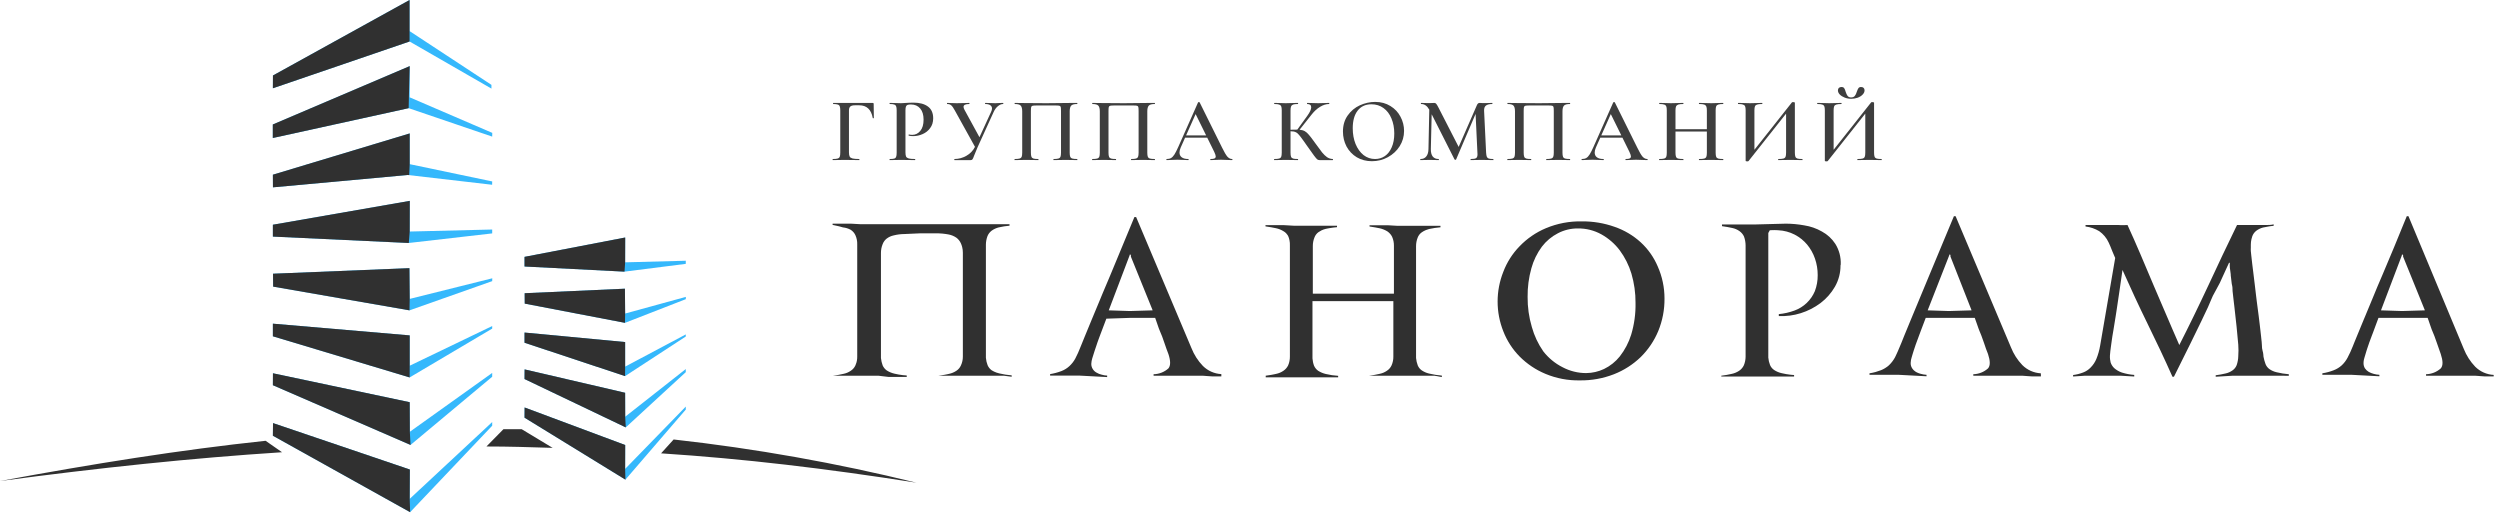 <svg width="284" height="59" viewBox="0 0 284 59" fill="none" xmlns="http://www.w3.org/2000/svg">
<path fill-rule="evenodd" clip-rule="evenodd" d="M30.172 50.073C20.477 51.106 10.688 52.666 0 54.645C11.247 53.147 21.777 52.036 32.04 51.374L30.172 50.073ZM59.264 48.757C58.042 48.757 58.404 48.757 57.191 48.757L55.26 50.72C57.837 50.72 60.178 50.798 62.779 50.877L59.264 48.757ZM104.111 54.834C95.033 52.598 85.817 50.958 76.525 49.924L75.098 51.5C84.58 52.123 93.66 53.195 104.111 54.834Z" fill="#303030"/>
<path fill-rule="evenodd" clip-rule="evenodd" d="M30.999 10.026L46.526 4.713L55.827 10.065V9.639L46.526 3.531V0L31.007 8.575L30.999 10.026Z" fill="#35B8FC"/>
<path fill-rule="evenodd" clip-rule="evenodd" d="M30.991 15.677L46.424 12.288L55.914 15.519L55.922 15.094L46.542 11.058V7.511L30.991 14.14V15.677Z" fill="#35B8FC"/>
<path fill-rule="evenodd" clip-rule="evenodd" d="M31.007 21.281L46.314 19.878L55.906 20.989L55.914 20.611L46.542 18.648V15.157L30.999 19.846L31.007 21.281Z" fill="#35B8FC"/>
<path fill-rule="evenodd" clip-rule="evenodd" d="M30.999 26.877L46.44 27.602L55.914 26.515V26.073L46.542 26.302L46.55 22.818L30.999 25.529V26.877Z" fill="#35B8FC"/>
<path fill-rule="evenodd" clip-rule="evenodd" d="M31.031 32.56L46.519 35.255L55.914 31.937L55.922 31.614L46.542 33.955L46.511 30.463L31.015 31.094L31.031 32.56Z" fill="#35B8FC"/>
<path fill-rule="evenodd" clip-rule="evenodd" d="M30.999 38.203L46.534 42.877L55.914 37.328V37.037L46.542 41.545V38.101L30.999 36.769V38.203Z" fill="#35B8FC"/>
<path fill-rule="evenodd" clip-rule="evenodd" d="M30.999 43.76L46.637 50.546L55.914 42.798V42.365L46.558 49.049L46.542 45.691L31.007 42.404L30.999 43.76Z" fill="#35B8FC"/>
<path fill-rule="evenodd" clip-rule="evenodd" d="M30.999 49.498L46.59 58.184L55.914 48.363V47.945L46.542 56.67L46.558 53.337L31.015 48.063L30.999 49.498Z" fill="#35B8FC"/>
<path fill-rule="evenodd" clip-rule="evenodd" d="M59.587 30.274L70.945 30.858L77.904 29.975V29.62L71.016 29.801L71.023 26.98L59.587 29.179V30.274Z" fill="#35B8FC"/>
<path fill-rule="evenodd" clip-rule="evenodd" d="M59.61 34.491L71 36.674L77.904 33.986L77.912 33.726L71.016 35.618L70.992 32.796L59.602 33.309L59.61 34.491Z" fill="#35B8FC"/>
<path fill-rule="evenodd" clip-rule="evenodd" d="M59.587 38.936L71.008 42.727L77.904 38.227V37.99L71.016 41.648V38.858L59.587 37.778V38.936Z" fill="#35B8FC"/>
<path fill-rule="evenodd" clip-rule="evenodd" d="M59.587 43.059L71.087 48.552L77.904 42.278V41.924L71.023 47.338L71.016 44.619L59.595 41.963L59.587 43.059Z" fill="#35B8FC"/>
<path fill-rule="evenodd" clip-rule="evenodd" d="M59.587 47.449L71.047 54.487L77.904 46.527V46.188L71.016 53.266L71.023 50.554L59.595 46.29L59.587 47.449Z" fill="#35B8FC"/>
<path fill-rule="evenodd" clip-rule="evenodd" d="M59.587 30.274L70.945 30.858L71.016 29.801L71.023 26.98L59.587 29.179V30.274Z" fill="#303030"/>
<path fill-rule="evenodd" clip-rule="evenodd" d="M59.61 34.491L71 36.674L71.016 35.618L70.992 32.796L59.602 33.309L59.61 34.491Z" fill="#303030"/>
<path fill-rule="evenodd" clip-rule="evenodd" d="M59.587 38.936L71.008 42.727L71.016 41.648V38.858L59.587 37.778V38.936Z" fill="#303030"/>
<path fill-rule="evenodd" clip-rule="evenodd" d="M59.587 43.059L71.087 48.552L71.023 47.338L71.016 44.619L59.595 41.963L59.587 43.059Z" fill="#303030"/>
<path fill-rule="evenodd" clip-rule="evenodd" d="M59.587 47.449L71.047 54.487L71.016 53.266L71.023 50.554L59.595 46.29L59.587 47.449Z" fill="#303030"/>
<path fill-rule="evenodd" clip-rule="evenodd" d="M30.999 10.026L46.526 4.713V0L31.007 8.575L30.999 10.026Z" fill="#303030"/>
<path fill-rule="evenodd" clip-rule="evenodd" d="M30.991 15.677L46.424 12.288L46.455 10.814L46.542 7.511L30.991 14.14V15.677Z" fill="#303030"/>
<path fill-rule="evenodd" clip-rule="evenodd" d="M31.007 21.281L46.314 19.878L46.487 19.894L46.542 18.648V15.157L30.999 19.846L31.007 21.281Z" fill="#303030"/>
<path fill-rule="evenodd" clip-rule="evenodd" d="M30.999 26.877L46.44 27.602L46.542 26.302L46.55 22.818L30.999 25.529V26.877Z" fill="#303030"/>
<path fill-rule="evenodd" clip-rule="evenodd" d="M31.031 32.56L46.519 35.255L46.542 33.955L46.511 30.463L31.015 31.094L31.031 32.56Z" fill="#303030"/>
<path fill-rule="evenodd" clip-rule="evenodd" d="M30.999 38.203L46.534 42.877L46.542 41.545V38.101L30.999 36.769V38.203Z" fill="#303030"/>
<path fill-rule="evenodd" clip-rule="evenodd" d="M30.999 43.76L46.637 50.546L46.558 49.049L46.542 45.691L31.007 42.404L30.999 43.76Z" fill="#303030"/>
<path fill-rule="evenodd" clip-rule="evenodd" d="M30.999 49.498L46.59 58.184L46.542 56.67L46.558 53.337L31.015 48.063L30.999 49.498Z" fill="#303030"/>
<path fill-rule="evenodd" clip-rule="evenodd" d="M231.85 42.758H230.814C230.49 42.758 230.127 42.693 229.712 42.68H224.166V42.512C224.784 42.498 225.377 42.264 225.838 41.851C226.11 41.54 226.097 40.996 225.838 40.218C225.682 39.855 225.54 39.428 225.371 38.922C225.279 38.645 225.187 38.39 225.096 38.157C225.047 38.033 225 37.914 224.953 37.801L224.879 37.627C224.796 37.434 224.703 37.16 224.604 36.871L224.595 36.846C224.511 36.598 224.423 36.34 224.334 36.11H218.763C218.577 36.578 218.414 37.016 218.263 37.425L218.115 37.821L217.635 39.117C217.531 39.41 217.461 39.628 217.416 39.769L217.376 39.894C217.352 39.968 217.296 40.15 217.242 40.333L217.184 40.531L217.155 40.633C217.128 40.715 217.105 40.8 217.089 40.885C217.067 40.998 217.054 41.113 217.052 41.229C217.044 41.444 217.103 41.657 217.221 41.838C217.279 41.929 217.35 42.011 217.429 42.084C217.492 42.143 217.562 42.195 217.635 42.24C217.67 42.259 217.705 42.278 217.74 42.296L217.811 42.33C217.86 42.353 217.911 42.374 217.961 42.393L218.042 42.422C218.1 42.441 218.159 42.458 218.218 42.473C218.425 42.532 218.638 42.566 218.853 42.577V42.745L215.665 42.577H212.374V42.408C212.606 42.372 212.835 42.323 213.061 42.261C213.267 42.204 213.47 42.136 213.67 42.058C213.834 41.994 213.991 41.916 214.14 41.824C214.22 41.776 214.298 41.723 214.374 41.667C214.406 41.642 214.438 41.617 214.47 41.592C214.506 41.562 214.542 41.532 214.577 41.501C214.845 41.248 215.072 40.955 215.251 40.633C215.29 40.556 215.33 40.475 215.371 40.391C215.517 40.087 215.672 39.736 215.834 39.337C215.885 39.222 215.949 39.07 216.026 38.878C216.106 38.681 216.201 38.441 216.313 38.158C216.534 37.601 216.793 36.978 217.104 36.24L219.177 31.251L221.963 24.564H222.158L228.443 39.454C228.739 40.205 229.179 40.892 229.738 41.475C230.299 42.034 231.047 42.366 231.838 42.408L231.85 42.758ZM221.575 29.152C221.563 29.105 221.563 29.056 221.575 29.009C221.575 29.009 221.575 28.998 221.572 28.984C221.57 28.976 221.567 28.967 221.562 28.958C221.552 28.938 221.532 28.918 221.497 28.918C221.461 28.918 221.445 28.918 221.437 28.927C221.428 28.937 221.432 28.959 221.432 29.009L218.983 35.255L221.38 35.333L223.972 35.255L221.575 29.152Z" fill="#303030"/>
<path fill-rule="evenodd" clip-rule="evenodd" d="M138.744 42.758H137.708C137.383 42.758 137.021 42.693 136.606 42.68H131.047V42.512C131.669 42.501 132.267 42.267 132.731 41.851C132.99 41.54 132.99 40.996 132.731 40.218C132.661 40.04 132.588 39.846 132.512 39.636C132.433 39.417 132.351 39.18 132.265 38.922C132.096 38.417 131.941 37.989 131.772 37.627C131.604 37.264 131.422 36.616 131.228 36.11H128.39L125.682 36.201C125.436 36.823 125.229 37.393 125.034 37.912C124.944 38.151 124.868 38.351 124.799 38.541L124.71 38.788L124.658 38.935L124.595 39.124L124.568 39.207C124.5 39.416 124.445 39.574 124.402 39.697C124.354 39.833 124.322 39.923 124.308 39.985C124.283 40.102 124.153 40.49 124.075 40.724C124.017 40.917 123.982 41.117 123.972 41.32C123.968 41.41 123.977 41.5 123.996 41.587C124.024 41.708 124.072 41.824 124.14 41.929C124.246 42.097 124.393 42.235 124.568 42.33C124.748 42.439 124.945 42.518 125.151 42.564C125.353 42.623 125.562 42.658 125.773 42.667V42.836L122.598 42.667H119.293V42.499C119.737 42.427 120.17 42.31 120.589 42.149C120.92 42.021 121.223 41.832 121.483 41.592C121.755 41.342 121.983 41.048 122.157 40.724C122.376 40.303 122.571 39.87 122.74 39.428C122.844 39.194 123 38.806 123.22 38.248C123.44 37.691 123.713 37.069 124.01 36.331C124.308 35.592 124.658 34.801 125.008 33.933C125.088 33.734 125.17 33.535 125.253 33.337C125.397 32.991 125.544 32.646 125.691 32.3C125.827 31.982 125.963 31.662 126.097 31.342C126.926 29.32 127.859 27.091 128.869 24.655H129.064L135.349 39.544C135.645 40.296 136.085 40.983 136.645 41.566C137.206 42.125 137.953 42.457 138.744 42.499V42.758ZM128.468 29.152V29.009C128.468 29.009 128.468 28.918 128.403 28.918C128.372 28.918 128.353 28.918 128.342 28.928C128.335 28.934 128.331 28.943 128.328 28.958C128.327 28.963 128.327 28.97 128.327 28.977L128.325 29.009L125.954 35.255L128.351 35.333L130.943 35.255L128.468 29.152Z" fill="#303030"/>
<path d="M114.019 42.68H106.62C106.846 42.653 107.07 42.619 107.293 42.578C107.395 42.56 107.495 42.54 107.596 42.518C107.664 42.504 107.732 42.489 107.799 42.473C108.1 42.411 108.386 42.292 108.642 42.123C108.869 41.974 109.049 41.763 109.16 41.514C109.308 41.198 109.383 40.852 109.381 40.503V28.698C109.381 28.481 109.354 28.266 109.301 28.057C109.266 27.918 109.218 27.781 109.16 27.648C109.101 27.515 109.025 27.39 108.933 27.277C108.882 27.215 108.827 27.157 108.767 27.103C108.727 27.067 108.685 27.033 108.642 27C108.38 26.821 108.085 26.698 107.773 26.638C107.667 26.617 107.559 26.599 107.452 26.583C107.172 26.541 106.891 26.517 106.607 26.508H104.495L102.759 26.586C102.343 26.588 101.93 26.64 101.528 26.741C101.23 26.802 100.951 26.931 100.711 27.117C100.623 27.189 100.543 27.272 100.474 27.362C100.381 27.483 100.308 27.619 100.257 27.765C100.137 28.07 100.076 28.396 100.076 28.724V40.672C100.106 40.959 100.171 41.242 100.271 41.514C100.372 41.742 100.533 41.939 100.737 42.084C101.004 42.252 101.298 42.375 101.605 42.447C101.918 42.522 102.234 42.578 102.552 42.615C102.703 42.632 102.853 42.645 103.005 42.654V42.823H100.97L99.765 42.68H94.634C95.026 42.633 95.415 42.563 95.8 42.473C96.102 42.416 96.389 42.297 96.642 42.123C96.874 41.975 97.058 41.764 97.173 41.514C97.221 41.408 97.261 41.299 97.292 41.188C97.31 41.124 97.326 41.059 97.338 40.994C97.369 40.833 97.384 40.669 97.381 40.503V27.765C97.393 27.404 97.322 27.045 97.173 26.715C97.058 26.466 96.874 26.255 96.642 26.106C96.37 25.958 96.07 25.865 95.761 25.834C95.656 25.803 95.55 25.773 95.444 25.744L95.276 25.701C95.046 25.643 94.815 25.593 94.582 25.549V25.407H96.642L97.77 25.471H114.681V25.64C114.266 25.674 113.854 25.739 113.449 25.834C113.16 25.907 112.887 26.034 112.646 26.21C112.439 26.368 112.277 26.578 112.179 26.819C112.064 27.126 112.002 27.45 111.998 27.778V40.646C112.022 40.934 112.087 41.218 112.192 41.488C112.289 41.715 112.446 41.912 112.646 42.058C112.822 42.169 113.009 42.259 113.205 42.328C113.31 42.365 113.418 42.397 113.527 42.421C113.987 42.53 114.455 42.603 114.926 42.641V42.797L114.019 42.68Z" fill="#303030"/>
<path d="M162.937 42.68L163.792 42.836V42.667C163.321 42.629 162.853 42.556 162.393 42.447C162.344 42.437 162.296 42.425 162.249 42.411C162.205 42.399 162.161 42.386 162.118 42.371C162.069 42.355 162.02 42.337 161.972 42.318C161.816 42.255 161.666 42.176 161.525 42.084C161.317 41.943 161.155 41.745 161.058 41.514C160.956 41.243 160.891 40.96 160.864 40.672V27.959C160.863 27.631 160.925 27.306 161.045 27C161.136 26.755 161.298 26.543 161.512 26.392C161.657 26.292 161.811 26.207 161.973 26.139C162.092 26.089 162.216 26.048 162.341 26.016C162.768 25.922 163.201 25.857 163.637 25.821V25.653H158.765L157.637 25.588H155.577V25.731C155.804 25.764 156.017 25.797 156.218 25.833C156.407 25.866 156.586 25.9 156.756 25.938C157.058 26.008 157.347 26.126 157.611 26.288C157.742 26.377 157.858 26.485 157.956 26.607C158.028 26.696 158.091 26.794 158.143 26.897C158.284 27.215 158.355 27.56 158.35 27.908V33.363H149.137V27.933C149.136 27.61 149.197 27.288 149.318 26.988C149.405 26.744 149.563 26.532 149.771 26.378C149.881 26.3 149.997 26.232 150.117 26.173C150.267 26.1 150.425 26.043 150.588 26.003L150.721 25.975L150.807 25.957C150.878 25.944 150.948 25.931 151.019 25.919C151.165 25.893 151.311 25.871 151.458 25.853C151.6 25.835 151.741 25.82 151.884 25.808V25.64H146.947L145.819 25.575H143.759V25.718C144.2 25.782 144.601 25.847 144.951 25.925C145.259 25.988 145.554 26.107 145.819 26.275C145.923 26.335 146.019 26.409 146.102 26.494C146.165 26.558 146.221 26.63 146.27 26.706L146.308 26.771L146.32 26.794C146.336 26.823 146.35 26.853 146.364 26.884L146.396 26.973L146.429 27.073C146.453 27.15 146.472 27.228 146.488 27.307C146.526 27.5 146.541 27.697 146.532 27.895V40.503C146.537 40.855 146.466 41.204 146.324 41.527C146.201 41.768 146.019 41.973 145.794 42.123C145.544 42.295 145.261 42.414 144.964 42.473L144.758 42.518C144.654 42.54 144.549 42.561 144.443 42.58C144.224 42.62 144.005 42.653 143.785 42.68V42.862H152.013V42.693C151.542 42.665 151.073 42.596 150.614 42.486C150.307 42.414 150.013 42.291 149.745 42.123C149.542 41.978 149.381 41.781 149.279 41.553L149.254 41.485L149.228 41.403C149.218 41.372 149.208 41.34 149.2 41.309L149.172 41.201L149.156 41.129C149.127 40.991 149.107 40.851 149.097 40.711C149.087 40.529 149.087 40.348 149.097 40.166V34.205H158.285V40.503C158.292 40.851 158.221 41.197 158.078 41.514C157.963 41.764 157.778 41.975 157.547 42.123C157.294 42.297 157.006 42.416 156.705 42.473C156.32 42.563 155.93 42.633 155.538 42.68H162.937Z" fill="#303030"/>
<path fill-rule="evenodd" clip-rule="evenodd" d="M189.087 33.907C189.101 35.178 188.858 36.438 188.375 37.614C187.914 38.722 187.235 39.727 186.379 40.568C185.506 41.409 184.476 42.069 183.347 42.512C182.109 42.994 180.789 43.232 179.459 43.212C178.126 43.237 176.803 42.985 175.572 42.473C174.471 42.016 173.472 41.347 172.631 40.503C171.825 39.684 171.194 38.71 170.777 37.639C169.913 35.468 169.913 33.047 170.777 30.875C171.185 29.796 171.812 28.812 172.617 27.985C173.464 27.101 174.482 26.399 175.611 25.925C176.903 25.384 178.293 25.12 179.692 25.148C180.963 25.135 182.227 25.345 183.424 25.77C184.518 26.147 185.523 26.742 186.379 27.519C187.217 28.289 187.88 29.23 188.323 30.279C188.828 31.422 189.088 32.658 189.087 33.907ZM180.185 42.382C180.889 42.376 181.584 42.217 182.219 41.916C182.914 41.58 183.525 41.093 184.008 40.49C184.586 39.75 185.025 38.912 185.303 38.015C185.654 36.847 185.82 35.632 185.796 34.413C185.804 33.286 185.647 32.164 185.329 31.082C185.04 30.127 184.589 29.228 183.995 28.426C183.435 27.689 182.73 27.076 181.922 26.625C181.105 26.172 180.185 25.94 179.252 25.951C178.463 25.944 177.684 26.13 176.984 26.495C176.269 26.862 175.644 27.385 175.157 28.024C174.613 28.761 174.208 29.591 173.965 30.473C173.668 31.532 173.524 32.627 173.537 33.726C173.526 34.884 173.688 36.037 174.017 37.147C174.291 38.133 174.729 39.066 175.313 39.907C175.903 40.668 176.656 41.288 177.516 41.721C178.338 42.155 179.255 42.382 180.185 42.382Z" fill="#303030"/>
<path d="M208.447 32.573C208.87 31.835 209.089 30.999 209.082 30.149L209.108 30.046C209.143 29.225 208.932 28.412 208.499 27.713C208.116 27.122 207.59 26.636 206.97 26.301C206.349 25.945 205.668 25.708 204.961 25.601C204.273 25.475 203.575 25.41 202.875 25.407L199.467 25.497H195.618V25.692C196.059 25.756 196.447 25.821 196.784 25.899C197.084 25.959 197.366 26.083 197.614 26.262C197.833 26.418 198.007 26.627 198.119 26.871C198.239 27.199 198.3 27.546 198.3 27.895V40.503C198.3 40.851 198.23 41.194 198.093 41.514C197.974 41.761 197.79 41.971 197.562 42.123C197.306 42.292 197.02 42.411 196.72 42.473C196.331 42.563 195.937 42.633 195.541 42.68V42.771H203.808V42.602C203.744 42.599 203.68 42.594 203.616 42.589C203.537 42.582 203.458 42.574 203.38 42.566C203.222 42.548 203.065 42.525 202.909 42.498C202.741 42.469 202.574 42.435 202.409 42.395C202.099 42.328 201.805 42.205 201.54 42.032C201.333 41.891 201.171 41.693 201.074 41.462C200.969 41.192 200.903 40.909 200.879 40.62V26.469L201.048 26.158C201.153 26.15 201.258 26.144 201.363 26.141C201.435 26.139 201.507 26.138 201.58 26.139L201.677 26.14L201.788 26.144C201.865 26.147 201.942 26.152 202.02 26.158C202.666 26.188 203.298 26.356 203.873 26.651C204.412 26.931 204.892 27.314 205.285 27.778C205.677 28.251 205.98 28.791 206.179 29.372C206.388 29.976 206.493 30.612 206.49 31.251C206.498 31.875 206.388 32.495 206.167 33.078C205.953 33.585 205.636 34.043 205.237 34.422C204.838 34.801 204.364 35.094 203.847 35.281C203.275 35.49 202.678 35.626 202.072 35.683V35.903C202.913 35.942 203.756 35.833 204.56 35.579C205.372 35.327 206.134 34.936 206.814 34.426C207.477 33.923 208.032 33.293 208.447 32.573Z" fill="#303030"/>
<path d="M258.946 42.68L260.009 42.693V42.512C259.546 42.475 259.087 42.401 258.635 42.291C258.338 42.226 258.056 42.102 257.806 41.929C257.608 41.784 257.455 41.586 257.365 41.358C257.264 41.085 257.186 40.803 257.132 40.516C257.106 40.387 257.132 40.166 257.028 39.842C256.966 39.646 256.96 39.464 256.954 39.262C256.95 39.13 256.945 38.99 256.925 38.832C256.911 38.724 256.898 38.605 256.886 38.482L256.863 38.255L256.86 38.225C256.835 37.97 256.811 37.72 256.782 37.536C256.73 37.199 256.691 36.603 256.588 35.903C256.506 35.35 256.432 34.749 256.353 34.106L256.348 34.058L256.29 33.584C256.248 33.247 256.209 32.907 256.169 32.563L256.164 32.513C256.106 32.012 256.046 31.504 255.979 30.992C255.934 30.652 255.893 30.319 255.855 29.996C255.814 29.65 255.777 29.314 255.742 28.991L255.694 28.53C255.689 28.462 255.686 28.394 255.687 28.326C255.687 28.26 255.689 28.194 255.694 28.128V27.791C255.694 27.582 255.718 27.375 255.764 27.172C255.79 27.057 255.822 26.944 255.862 26.832C255.95 26.593 256.103 26.382 256.303 26.223C256.534 26.047 256.799 25.919 257.08 25.847C257.321 25.791 257.565 25.746 257.81 25.71C257.889 25.698 257.967 25.688 258.046 25.678C258.126 25.669 258.206 25.66 258.285 25.653V25.485C258 25.562 257.689 25.562 257.352 25.562H254.126L252.493 28.957L250.86 32.443C250.316 33.596 249.772 34.75 249.215 35.89C248.657 37.03 248.113 38.132 247.569 39.194C247.315 38.616 247.057 38.022 246.795 37.415C246.576 36.907 246.355 36.39 246.13 35.864C245.932 35.4 245.732 34.936 245.531 34.471C245.233 33.781 244.935 33.088 244.64 32.391L243.163 28.905C242.671 27.748 242.178 26.633 241.685 25.562C241.527 25.573 241.369 25.578 241.21 25.579C241.106 25.579 241.001 25.577 240.897 25.574C240.823 25.571 240.748 25.567 240.675 25.562H236.917V25.731C237.467 25.795 237.997 25.976 238.472 26.262C238.94 26.59 239.311 27.038 239.547 27.558C239.599 27.648 239.651 27.791 239.742 27.998L239.975 28.581C240.066 28.815 240.169 29.061 240.286 29.307L238.576 39.259C238.489 39.779 238.345 40.287 238.148 40.775C237.997 41.138 237.777 41.468 237.5 41.747C237.259 42.002 236.962 42.197 236.632 42.318C236.269 42.458 235.89 42.554 235.504 42.602V42.771L236.878 42.68H240.856L242.45 42.771V42.59C241.97 42.555 241.496 42.464 241.038 42.318C240.724 42.21 240.434 42.042 240.183 41.825C239.993 41.647 239.85 41.424 239.768 41.177C239.737 41.054 239.715 40.93 239.701 40.805C239.686 40.662 239.682 40.518 239.69 40.374C239.703 40.102 239.755 39.7 239.832 39.143L239.891 38.723L239.942 38.363L239.967 38.196C240.001 37.979 240.04 37.742 240.092 37.458C240.175 37 240.248 36.526 240.323 36.033L240.379 35.672L240.454 35.19C240.584 34.387 240.688 33.661 240.779 33L241.115 30.668C242.022 32.702 242.956 34.724 243.941 36.732C244.925 38.741 245.884 40.749 246.791 42.797H246.959L248.89 38.909L250.083 36.46L250.821 34.905C250.933 34.628 251.048 34.365 251.163 34.105L251.19 34.041L251.204 34.008C251.263 33.876 251.322 33.743 251.379 33.609L252.169 32.145C252.358 31.72 252.595 31.205 252.88 30.586L253.219 29.851H253.309C253.297 30.037 253.297 30.223 253.309 30.409C253.319 30.51 253.336 30.613 253.353 30.719C253.375 30.852 253.398 30.991 253.408 31.137C253.411 31.187 253.413 31.238 253.413 31.29L253.53 32.262C253.552 32.345 253.569 32.423 253.582 32.497C253.593 32.56 253.6 32.619 253.606 32.676C253.62 32.824 253.62 32.952 253.62 33.065C253.641 33.339 253.677 33.624 253.719 33.947C253.754 34.221 253.792 34.522 253.827 34.866C253.905 35.618 253.983 36.357 254.074 37.095C254.152 37.847 254.216 38.534 254.268 39.156C254.3 39.587 254.3 40.02 254.268 40.451C254.261 40.8 254.2 41.145 254.087 41.475C253.994 41.716 253.832 41.923 253.62 42.071C253.387 42.239 253.122 42.358 252.843 42.421C252.467 42.513 252.086 42.582 251.703 42.629V42.797L253.672 42.68H258.946Z" fill="#303030"/>
<path fill-rule="evenodd" clip-rule="evenodd" d="M283.282 42.758H282.233C282.073 42.758 281.9 42.741 281.714 42.723L281.6 42.712C281.456 42.698 281.304 42.685 281.144 42.68H275.598V42.512C276.217 42.498 276.809 42.264 277.27 41.851C277.542 41.54 277.529 40.996 277.27 40.218L276.816 38.922L276.773 38.801C276.621 38.367 276.478 37.959 276.324 37.627C276.298 37.57 276.271 37.506 276.244 37.438C276.172 37.252 276.097 37.028 276.02 36.797C275.973 36.656 275.925 36.513 275.876 36.374C275.844 36.283 275.812 36.195 275.779 36.11H270.194L269.56 37.821L269.449 38.106C269.343 38.379 269.24 38.647 269.145 38.922L269.08 39.117C268.937 39.557 268.847 39.778 268.821 39.894C268.807 39.958 268.762 40.102 268.713 40.257C268.673 40.388 268.63 40.526 268.6 40.633C268.578 40.7 268.559 40.767 268.544 40.836C268.515 40.965 268.499 41.096 268.497 41.229C268.491 41.442 268.545 41.653 268.652 41.838C268.765 42.001 268.911 42.138 269.08 42.24C269.263 42.344 269.459 42.422 269.663 42.473C269.87 42.532 270.083 42.566 270.298 42.577V42.745L267.11 42.577H263.819V42.408C264.263 42.339 264.697 42.222 265.115 42.058C265.449 41.93 265.757 41.741 266.022 41.501C266.289 41.251 266.512 40.957 266.683 40.633C266.906 40.213 267.105 39.78 267.279 39.337C267.314 39.245 267.36 39.129 267.417 38.988C267.504 38.771 267.617 38.495 267.758 38.158C267.992 37.601 268.238 36.978 268.549 36.24L268.709 35.86C268.975 35.231 269.256 34.564 269.546 33.843C269.897 32.974 270.259 32.119 270.635 31.251C271.499 29.229 272.423 27.001 273.408 24.564H273.603L279.887 39.635C280.184 40.387 280.624 41.073 281.183 41.657C281.744 42.216 282.492 42.548 283.282 42.59V42.758ZM272.993 29.152C272.989 29.104 272.989 29.056 272.993 29.009C272.993 29.009 272.993 28.983 272.981 28.959C272.971 28.938 272.952 28.918 272.916 28.918C272.838 28.918 272.851 28.918 272.851 29.009L270.479 35.255L272.877 35.333L275.468 35.255L272.993 29.152Z" fill="#303030"/>
<path d="M94.613 18.188C94.592 18.188 94.582 18.167 94.582 18.125C94.582 18.084 94.592 18.063 94.613 18.063C94.862 18.063 95.042 18.046 95.153 18.011C95.271 17.977 95.351 17.911 95.392 17.814C95.434 17.71 95.455 17.554 95.455 17.346V12.533C95.455 12.325 95.434 12.173 95.392 12.076C95.358 11.979 95.285 11.913 95.174 11.878C95.063 11.837 94.893 11.816 94.665 11.816C94.644 11.816 94.633 11.795 94.633 11.754C94.633 11.712 94.644 11.691 94.665 11.691H99.145C99.214 11.691 99.249 11.723 99.249 11.785L99.269 13.396C99.269 13.417 99.249 13.431 99.207 13.438C99.172 13.438 99.152 13.427 99.145 13.406C98.972 12.443 98.459 11.961 97.606 11.961H97.128C96.879 11.961 96.702 12.007 96.598 12.097C96.494 12.187 96.442 12.336 96.442 12.544V17.304C96.442 17.526 96.47 17.689 96.525 17.793C96.581 17.89 96.688 17.959 96.847 18.001C97.014 18.042 97.267 18.063 97.606 18.063C97.62 18.063 97.627 18.084 97.627 18.125C97.627 18.167 97.62 18.188 97.606 18.188C97.322 18.188 97.1 18.184 96.941 18.177L95.922 18.167L95.164 18.177C95.032 18.184 94.848 18.188 94.613 18.188Z" fill="#3E3E3E"/>
<path d="M102.86 17.304C102.86 17.526 102.885 17.689 102.933 17.793C102.989 17.89 103.089 17.959 103.235 18.001C103.387 18.042 103.623 18.063 103.941 18.063C103.962 18.063 103.973 18.084 103.973 18.125C103.973 18.167 103.962 18.188 103.941 18.188C103.657 18.188 103.436 18.184 103.276 18.177L102.372 18.167L101.623 18.177C101.492 18.184 101.312 18.188 101.083 18.188C101.062 18.188 101.052 18.167 101.052 18.125C101.052 18.084 101.062 18.063 101.083 18.063C101.319 18.063 101.488 18.046 101.592 18.011C101.696 17.977 101.765 17.911 101.8 17.814C101.842 17.717 101.862 17.561 101.862 17.346V12.533C101.862 12.325 101.842 12.173 101.8 12.076C101.765 11.979 101.693 11.913 101.582 11.878C101.478 11.837 101.312 11.816 101.083 11.816C101.062 11.816 101.052 11.795 101.052 11.754C101.052 11.712 101.062 11.691 101.083 11.691L101.623 11.702C101.928 11.716 102.174 11.723 102.361 11.723C102.521 11.723 102.715 11.712 102.944 11.691C103.027 11.684 103.138 11.677 103.276 11.671C103.422 11.664 103.591 11.66 103.785 11.66C104.472 11.66 105.012 11.806 105.407 12.097C105.809 12.388 106.01 12.835 106.01 13.438C106.01 13.874 105.896 14.245 105.667 14.55C105.445 14.855 105.158 15.083 104.804 15.236C104.458 15.388 104.101 15.464 103.733 15.464C103.539 15.464 103.377 15.447 103.245 15.412C103.224 15.412 103.214 15.395 103.214 15.361C103.214 15.34 103.217 15.319 103.224 15.298C103.238 15.277 103.252 15.27 103.266 15.277C103.377 15.305 103.498 15.319 103.63 15.319C103.99 15.319 104.295 15.17 104.544 14.872C104.794 14.574 104.918 14.148 104.918 13.594C104.918 13.046 104.79 12.623 104.534 12.325C104.277 12.02 103.924 11.868 103.474 11.868C103.307 11.868 103.179 11.885 103.089 11.92C103.006 11.955 102.947 12.02 102.912 12.117C102.878 12.207 102.86 12.353 102.86 12.554V17.304Z" fill="#3E3E3E"/>
<path d="M113.949 11.691C113.97 11.691 113.98 11.712 113.98 11.754C113.98 11.795 113.97 11.816 113.949 11.816C113.755 11.816 113.558 11.899 113.357 12.066C113.163 12.225 113.003 12.443 112.879 12.72L111.06 16.712C110.879 17.128 110.748 17.446 110.665 17.668C110.588 17.883 110.526 18.025 110.478 18.094C110.429 18.157 110.36 18.188 110.27 18.188H108.43C108.416 18.188 108.409 18.167 108.409 18.125C108.409 18.084 108.416 18.063 108.43 18.063C108.901 18.063 109.351 17.942 109.781 17.699C110.218 17.45 110.543 17.11 110.758 16.681L108.471 12.554C108.319 12.27 108.184 12.076 108.066 11.972C107.955 11.868 107.799 11.816 107.598 11.816C107.584 11.816 107.577 11.795 107.577 11.754C107.577 11.712 107.584 11.691 107.598 11.691L107.941 11.702C108.149 11.716 108.392 11.723 108.669 11.723C109.078 11.723 109.442 11.716 109.76 11.702C109.85 11.695 109.965 11.691 110.103 11.691C110.124 11.691 110.134 11.712 110.134 11.754C110.134 11.795 110.124 11.816 110.103 11.816C109.674 11.816 109.459 11.923 109.459 12.138C109.459 12.221 109.49 12.325 109.552 12.45L111.267 15.589L112.588 12.71C112.657 12.571 112.692 12.443 112.692 12.325C112.692 12.166 112.626 12.041 112.494 11.951C112.362 11.861 112.172 11.816 111.922 11.816C111.908 11.816 111.902 11.795 111.902 11.754C111.902 11.712 111.908 11.691 111.922 11.691L112.38 11.702C112.629 11.716 112.858 11.723 113.066 11.723C113.204 11.723 113.357 11.716 113.523 11.702L113.949 11.691Z" fill="#3E3E3E"/>
<path d="M122.36 18.063C122.38 18.063 122.391 18.084 122.391 18.125C122.391 18.167 122.38 18.188 122.36 18.188C122.131 18.188 121.951 18.184 121.819 18.177L121.071 18.167L120.25 18.177C120.118 18.184 119.934 18.188 119.699 18.188C119.678 18.188 119.667 18.167 119.667 18.125C119.667 18.084 119.678 18.063 119.699 18.063C119.941 18.063 120.118 18.046 120.229 18.011C120.347 17.977 120.426 17.911 120.468 17.814C120.509 17.71 120.53 17.554 120.53 17.346V12.627C120.53 12.391 120.52 12.235 120.499 12.159C120.478 12.083 120.43 12.034 120.354 12.014C120.284 11.993 120.135 11.982 119.907 11.982H117.776C117.54 11.982 117.381 11.993 117.298 12.014C117.214 12.034 117.162 12.086 117.142 12.169C117.121 12.246 117.11 12.398 117.11 12.627V17.346C117.11 17.554 117.131 17.71 117.173 17.814C117.214 17.911 117.291 17.977 117.401 18.011C117.512 18.046 117.693 18.063 117.942 18.063C117.963 18.063 117.973 18.084 117.973 18.125C117.973 18.167 117.963 18.188 117.942 18.188C117.713 18.188 117.53 18.184 117.391 18.177L116.56 18.167L115.821 18.177C115.69 18.184 115.506 18.188 115.271 18.188C115.257 18.188 115.25 18.167 115.25 18.125C115.25 18.084 115.257 18.063 115.271 18.063C115.52 18.063 115.704 18.046 115.821 18.011C115.939 17.977 116.019 17.911 116.061 17.814C116.102 17.71 116.123 17.554 116.123 17.346V12.658C116.123 12.346 116.068 12.128 115.957 12.003C115.846 11.878 115.621 11.816 115.281 11.816C115.267 11.816 115.26 11.795 115.26 11.754C115.26 11.712 115.267 11.691 115.281 11.691C115.517 11.691 115.745 11.695 115.967 11.702C116.896 11.716 117.859 11.723 118.857 11.723C119.778 11.723 120.832 11.712 122.017 11.691H122.36C122.38 11.691 122.391 11.712 122.391 11.754C122.391 11.795 122.38 11.816 122.36 11.816C122.02 11.816 121.795 11.878 121.684 12.003C121.573 12.128 121.518 12.346 121.518 12.658V17.346C121.518 17.554 121.538 17.71 121.58 17.814C121.622 17.911 121.701 17.977 121.819 18.011C121.937 18.046 122.117 18.063 122.36 18.063Z" fill="#3E3E3E"/>
<path d="M131.175 18.063C131.195 18.063 131.206 18.084 131.206 18.125C131.206 18.167 131.195 18.188 131.175 18.188C130.946 18.188 130.766 18.184 130.634 18.177L129.886 18.167L129.065 18.177C128.933 18.184 128.749 18.188 128.514 18.188C128.493 18.188 128.482 18.167 128.482 18.125C128.482 18.084 128.493 18.063 128.514 18.063C128.756 18.063 128.933 18.046 129.044 18.011C129.162 17.977 129.241 17.911 129.283 17.814C129.324 17.71 129.345 17.554 129.345 17.346V12.627C129.345 12.391 129.335 12.235 129.314 12.159C129.293 12.083 129.245 12.034 129.169 12.014C129.099 11.993 128.95 11.982 128.722 11.982H126.591C126.355 11.982 126.196 11.993 126.113 12.014C126.029 12.034 125.977 12.086 125.957 12.169C125.936 12.246 125.925 12.398 125.925 12.627V17.346C125.925 17.554 125.946 17.71 125.988 17.814C126.029 17.911 126.106 17.977 126.216 18.011C126.327 18.046 126.508 18.063 126.757 18.063C126.778 18.063 126.788 18.084 126.788 18.125C126.788 18.167 126.778 18.188 126.757 18.188C126.528 18.188 126.345 18.184 126.206 18.177L125.375 18.167L124.637 18.177C124.505 18.184 124.321 18.188 124.086 18.188C124.072 18.188 124.065 18.167 124.065 18.125C124.065 18.084 124.072 18.063 124.086 18.063C124.335 18.063 124.519 18.046 124.637 18.011C124.754 17.977 124.834 17.911 124.876 17.814C124.917 17.71 124.938 17.554 124.938 17.346V12.658C124.938 12.346 124.883 12.128 124.772 12.003C124.661 11.878 124.436 11.816 124.096 11.816C124.082 11.816 124.075 11.795 124.075 11.754C124.075 11.712 124.082 11.691 124.096 11.691C124.332 11.691 124.56 11.695 124.782 11.702C125.711 11.716 126.674 11.723 127.672 11.723C128.593 11.723 129.647 11.712 130.832 11.691H131.175C131.195 11.691 131.206 11.712 131.206 11.754C131.206 11.795 131.195 11.816 131.175 11.816C130.835 11.816 130.61 11.878 130.499 12.003C130.388 12.128 130.333 12.346 130.333 12.658V17.346C130.333 17.554 130.354 17.71 130.395 17.814C130.437 17.911 130.516 17.977 130.634 18.011C130.752 18.046 130.932 18.063 131.175 18.063Z" fill="#3E3E3E"/>
<path d="M139.959 18.063C139.993 18.063 140.01 18.084 140.01 18.125C140.01 18.167 139.993 18.188 139.959 18.188C139.827 18.188 139.615 18.181 139.324 18.167C139.033 18.153 138.822 18.146 138.69 18.146C138.517 18.146 138.313 18.153 138.077 18.167C137.842 18.181 137.658 18.188 137.526 18.188C137.498 18.188 137.485 18.167 137.485 18.125C137.485 18.084 137.498 18.063 137.526 18.063C137.727 18.063 137.873 18.042 137.963 18.001C138.06 17.952 138.108 17.876 138.108 17.772C138.108 17.668 138.049 17.491 137.932 17.242L137.142 15.641H134.626L134.127 16.764C134.037 16.972 133.992 17.159 133.992 17.325C133.992 17.568 134.079 17.751 134.252 17.876C134.425 18.001 134.668 18.063 134.98 18.063C135.014 18.063 135.032 18.084 135.032 18.125C135.032 18.167 135.014 18.188 134.98 18.188C134.855 18.188 134.675 18.181 134.439 18.167C134.176 18.153 133.947 18.146 133.753 18.146C133.566 18.146 133.348 18.153 133.098 18.167C132.876 18.181 132.693 18.188 132.547 18.188C132.513 18.188 132.495 18.167 132.495 18.125C132.495 18.084 132.513 18.063 132.547 18.063C132.741 18.063 132.904 18.025 133.036 17.949C133.167 17.872 133.296 17.737 133.42 17.543C133.545 17.342 133.694 17.048 133.867 16.66L136.102 11.629C136.116 11.608 136.147 11.598 136.196 11.598C136.244 11.598 136.272 11.608 136.279 11.629L138.826 16.764C139.068 17.263 139.269 17.606 139.428 17.793C139.595 17.973 139.771 18.063 139.959 18.063ZM134.74 15.381H137.017L135.822 12.959L134.74 15.381Z" fill="#3E3E3E"/>
<path d="M151.406 18.063C151.42 18.063 151.427 18.084 151.427 18.125C151.427 18.167 151.42 18.188 151.406 18.188H149.899C149.802 18.188 149.715 18.16 149.639 18.105C149.57 18.049 149.448 17.907 149.275 17.678C149.102 17.45 148.807 17.038 148.392 16.442L148.205 16.171C147.927 15.776 147.723 15.503 147.591 15.35C147.467 15.191 147.335 15.08 147.196 15.018C147.058 14.948 146.874 14.914 146.645 14.914H146.604V17.346C146.604 17.554 146.625 17.71 146.666 17.814C146.708 17.911 146.784 17.977 146.895 18.011C147.006 18.046 147.186 18.063 147.435 18.063C147.456 18.063 147.467 18.084 147.467 18.125C147.467 18.167 147.456 18.188 147.435 18.188C147.2 18.188 147.013 18.184 146.874 18.177L146.053 18.167L145.305 18.177C145.173 18.184 144.993 18.188 144.764 18.188C144.743 18.188 144.733 18.167 144.733 18.125C144.733 18.084 144.743 18.063 144.764 18.063C145.013 18.063 145.194 18.046 145.305 18.011C145.422 17.977 145.502 17.911 145.544 17.814C145.585 17.71 145.606 17.554 145.606 17.346V12.533C145.606 12.325 145.585 12.173 145.544 12.076C145.502 11.979 145.422 11.913 145.305 11.878C145.194 11.837 145.017 11.816 144.774 11.816C144.754 11.816 144.743 11.795 144.743 11.754C144.743 11.712 144.754 11.691 144.774 11.691L145.315 11.702C145.62 11.716 145.866 11.723 146.053 11.723C146.275 11.723 146.552 11.716 146.885 11.702L147.435 11.691C147.456 11.691 147.467 11.712 147.467 11.754C147.467 11.795 147.456 11.816 147.435 11.816C147.193 11.816 147.013 11.837 146.895 11.878C146.784 11.92 146.708 11.993 146.666 12.097C146.625 12.194 146.604 12.346 146.604 12.554V14.737C146.791 14.73 147.023 14.726 147.3 14.726H147.373L148.516 13.146C148.807 12.745 148.953 12.426 148.953 12.19C148.953 11.941 148.801 11.816 148.496 11.816C148.482 11.816 148.475 11.795 148.475 11.754C148.475 11.712 148.482 11.691 148.496 11.691L148.963 11.702C149.254 11.716 149.518 11.723 149.753 11.723C150.01 11.723 150.277 11.716 150.554 11.702L150.98 11.691C151.001 11.691 151.011 11.712 151.011 11.754C151.011 11.795 151.001 11.816 150.98 11.816C150.654 11.816 150.318 11.92 149.972 12.128C149.625 12.336 149.31 12.62 149.026 12.98L147.633 14.737C147.869 14.758 148.066 14.813 148.225 14.903C148.385 14.993 148.541 15.132 148.693 15.319C148.853 15.499 149.085 15.804 149.39 16.234C149.75 16.733 150.017 17.093 150.19 17.315C150.37 17.537 150.557 17.717 150.751 17.855C150.952 17.987 151.171 18.056 151.406 18.063Z" fill="#3E3E3E"/>
<path d="M155.854 18.313C155.21 18.313 154.634 18.164 154.129 17.866C153.63 17.561 153.242 17.152 152.964 16.639C152.694 16.119 152.559 15.555 152.559 14.945C152.559 14.231 152.739 13.621 153.099 13.115C153.46 12.602 153.921 12.218 154.482 11.961C155.05 11.705 155.629 11.577 156.218 11.577C156.876 11.577 157.455 11.733 157.954 12.045C158.453 12.35 158.834 12.755 159.097 13.261C159.367 13.767 159.502 14.304 159.502 14.872C159.502 15.503 159.336 16.081 159.004 16.608C158.671 17.134 158.224 17.55 157.663 17.855C157.108 18.16 156.505 18.313 155.854 18.313ZM156.207 18.063C156.623 18.063 156.994 17.952 157.32 17.73C157.652 17.502 157.912 17.169 158.099 16.733C158.293 16.296 158.39 15.776 158.39 15.173C158.39 14.536 158.283 13.964 158.068 13.458C157.86 12.953 157.559 12.557 157.164 12.273C156.776 11.989 156.318 11.847 155.792 11.847C155.119 11.847 154.596 12.09 154.222 12.575C153.855 13.053 153.671 13.718 153.671 14.571C153.671 15.229 153.779 15.825 153.993 16.358C154.215 16.892 154.517 17.311 154.898 17.616C155.286 17.914 155.722 18.063 156.207 18.063Z" fill="#3E3E3E"/>
<path d="M169.633 18.063C169.647 18.063 169.654 18.084 169.654 18.125C169.654 18.167 169.647 18.188 169.633 18.188C169.405 18.188 169.221 18.184 169.082 18.177L168.334 18.167L167.606 18.177C167.482 18.184 167.305 18.188 167.076 18.188C167.062 18.188 167.055 18.167 167.055 18.125C167.055 18.084 167.062 18.063 167.076 18.063C167.381 18.063 167.585 18.029 167.689 17.959C167.793 17.89 167.845 17.744 167.845 17.523L167.835 17.346L167.627 12.939L165.413 18.115C165.399 18.143 165.371 18.157 165.33 18.157C165.295 18.157 165.264 18.143 165.236 18.115L162.638 12.98L162.544 16.93C162.537 17.297 162.607 17.578 162.752 17.772C162.905 17.966 163.13 18.063 163.428 18.063C163.448 18.063 163.459 18.084 163.459 18.125C163.459 18.167 163.448 18.188 163.428 18.188C163.241 18.188 163.095 18.184 162.991 18.177L162.419 18.167L161.806 18.177C161.702 18.184 161.557 18.188 161.37 18.188C161.349 18.188 161.338 18.167 161.338 18.125C161.338 18.084 161.349 18.063 161.37 18.063C161.654 18.063 161.872 17.966 162.024 17.772C162.184 17.578 162.267 17.297 162.274 16.93L162.367 12.46C162.243 12.239 162.104 12.076 161.952 11.972C161.806 11.868 161.636 11.816 161.442 11.816C161.422 11.816 161.411 11.795 161.411 11.754C161.411 11.712 161.422 11.691 161.442 11.691L161.889 11.702C161.979 11.709 162.097 11.712 162.243 11.712L162.731 11.702C162.787 11.695 162.856 11.691 162.939 11.691C163.029 11.691 163.102 11.726 163.157 11.795C163.213 11.858 163.299 12.003 163.417 12.232L165.704 16.691L167.773 11.951C167.814 11.854 167.859 11.788 167.908 11.754C167.956 11.712 168.015 11.691 168.084 11.691C168.133 11.691 168.195 11.695 168.272 11.702C168.348 11.709 168.441 11.712 168.552 11.712L169.113 11.702C169.204 11.695 169.339 11.691 169.519 11.691C169.533 11.691 169.54 11.712 169.54 11.754C169.54 11.795 169.533 11.816 169.519 11.816C169.186 11.816 168.944 11.878 168.791 12.003C168.646 12.121 168.58 12.318 168.594 12.596L168.822 17.346C168.836 17.561 168.864 17.717 168.906 17.814C168.947 17.911 169.02 17.977 169.124 18.011C169.228 18.046 169.398 18.063 169.633 18.063Z" fill="#3E3E3E"/>
<path d="M178.34 18.063C178.361 18.063 178.371 18.084 178.371 18.125C178.371 18.167 178.361 18.188 178.34 18.188C178.111 18.188 177.931 18.184 177.799 18.177L177.051 18.167L176.23 18.177C176.098 18.184 175.914 18.188 175.679 18.188C175.658 18.188 175.648 18.167 175.648 18.125C175.648 18.084 175.658 18.063 175.679 18.063C175.921 18.063 176.098 18.046 176.209 18.011C176.327 17.977 176.406 17.911 176.448 17.814C176.49 17.71 176.51 17.554 176.51 17.346V12.627C176.51 12.391 176.5 12.235 176.479 12.159C176.458 12.083 176.41 12.034 176.334 12.014C176.264 11.993 176.115 11.982 175.887 11.982H173.756C173.52 11.982 173.361 11.993 173.278 12.014C173.194 12.034 173.143 12.086 173.122 12.169C173.101 12.246 173.091 12.398 173.091 12.627V17.346C173.091 17.554 173.111 17.71 173.153 17.814C173.194 17.911 173.271 17.977 173.382 18.011C173.492 18.046 173.673 18.063 173.922 18.063C173.943 18.063 173.953 18.084 173.953 18.125C173.953 18.167 173.943 18.188 173.922 18.188C173.693 18.188 173.51 18.184 173.371 18.177L172.54 18.167L171.802 18.177C171.67 18.184 171.486 18.188 171.251 18.188C171.237 18.188 171.23 18.167 171.23 18.125C171.23 18.084 171.237 18.063 171.251 18.063C171.5 18.063 171.684 18.046 171.802 18.011C171.919 17.977 171.999 17.911 172.041 17.814C172.082 17.71 172.103 17.554 172.103 17.346V12.658C172.103 12.346 172.048 12.128 171.937 12.003C171.826 11.878 171.601 11.816 171.261 11.816C171.247 11.816 171.24 11.795 171.24 11.754C171.24 11.712 171.247 11.691 171.261 11.691C171.497 11.691 171.725 11.695 171.947 11.702C172.876 11.716 173.839 11.723 174.837 11.723C175.758 11.723 176.812 11.712 177.997 11.691H178.34C178.361 11.691 178.371 11.712 178.371 11.754C178.371 11.795 178.361 11.816 178.34 11.816C178 11.816 177.775 11.878 177.664 12.003C177.553 12.128 177.498 12.346 177.498 12.658V17.346C177.498 17.554 177.519 17.71 177.56 17.814C177.602 17.911 177.681 17.977 177.799 18.011C177.917 18.046 178.097 18.063 178.34 18.063Z" fill="#3E3E3E"/>
<path d="M187.124 18.063C187.158 18.063 187.176 18.084 187.176 18.125C187.176 18.167 187.158 18.188 187.124 18.188C186.992 18.188 186.781 18.181 186.49 18.167C186.198 18.153 185.987 18.146 185.855 18.146C185.682 18.146 185.478 18.153 185.242 18.167C185.007 18.181 184.823 18.188 184.691 18.188C184.664 18.188 184.65 18.167 184.65 18.125C184.65 18.084 184.664 18.063 184.691 18.063C184.892 18.063 185.038 18.042 185.128 18.001C185.225 17.952 185.273 17.876 185.273 17.772C185.273 17.668 185.214 17.491 185.097 17.242L184.307 15.641H181.791L181.292 16.764C181.202 16.972 181.157 17.159 181.157 17.325C181.157 17.568 181.244 17.751 181.417 17.876C181.59 18.001 181.833 18.063 182.145 18.063C182.179 18.063 182.197 18.084 182.197 18.125C182.197 18.167 182.179 18.188 182.145 18.188C182.02 18.188 181.84 18.181 181.604 18.167C181.341 18.153 181.112 18.146 180.918 18.146C180.731 18.146 180.513 18.153 180.263 18.167C180.041 18.181 179.858 18.188 179.712 18.188C179.678 18.188 179.66 18.167 179.66 18.125C179.66 18.084 179.678 18.063 179.712 18.063C179.906 18.063 180.069 18.025 180.201 17.949C180.333 17.872 180.461 17.737 180.585 17.543C180.71 17.342 180.859 17.048 181.032 16.66L183.267 11.629C183.281 11.608 183.312 11.598 183.361 11.598C183.409 11.598 183.437 11.608 183.444 11.629L185.991 16.764C186.233 17.263 186.434 17.606 186.593 17.793C186.76 17.973 186.936 18.063 187.124 18.063ZM181.906 15.381H184.182L182.987 12.959L181.906 15.381Z" fill="#3E3E3E"/>
<path d="M195.74 18.063C195.761 18.063 195.771 18.084 195.771 18.125C195.771 18.167 195.761 18.188 195.74 18.188C195.504 18.188 195.314 18.184 195.168 18.177L194.409 18.167L193.526 18.177C193.401 18.184 193.235 18.188 193.027 18.188C193.006 18.188 192.996 18.167 192.996 18.125C192.996 18.084 193.006 18.063 193.027 18.063C193.29 18.063 193.481 18.046 193.599 18.011C193.717 17.977 193.796 17.911 193.838 17.814C193.879 17.717 193.9 17.561 193.9 17.346V14.945H190.335V17.346C190.335 17.554 190.356 17.71 190.397 17.814C190.439 17.911 190.518 17.977 190.636 18.011C190.761 18.046 190.955 18.063 191.218 18.063C191.232 18.063 191.239 18.084 191.239 18.125C191.239 18.167 191.232 18.188 191.218 18.188C190.983 18.188 190.799 18.184 190.667 18.177L189.805 18.167L189.046 18.177C188.914 18.184 188.731 18.188 188.495 18.188C188.481 18.188 188.474 18.167 188.474 18.125C188.474 18.084 188.481 18.063 188.495 18.063C188.744 18.063 188.928 18.046 189.046 18.011C189.164 17.977 189.243 17.911 189.285 17.814C189.327 17.71 189.347 17.554 189.347 17.346V12.533C189.347 12.325 189.327 12.173 189.285 12.076C189.243 11.979 189.164 11.913 189.046 11.878C188.928 11.837 188.748 11.816 188.505 11.816C188.492 11.816 188.485 11.795 188.485 11.754C188.485 11.712 188.492 11.691 188.505 11.691L189.056 11.702C189.375 11.716 189.625 11.723 189.805 11.723C190.047 11.723 190.335 11.716 190.667 11.702L191.218 11.691C191.232 11.691 191.239 11.712 191.239 11.754C191.239 11.795 191.232 11.816 191.218 11.816C190.962 11.816 190.771 11.837 190.647 11.878C190.529 11.92 190.446 11.993 190.397 12.097C190.356 12.194 190.335 12.346 190.335 12.554V14.675H193.9V12.554C193.9 12.346 193.879 12.194 193.838 12.097C193.796 11.993 193.713 11.92 193.588 11.878C193.471 11.837 193.283 11.816 193.027 11.816C193.006 11.816 192.996 11.795 192.996 11.754C192.996 11.712 193.006 11.691 193.027 11.691L193.526 11.702C193.859 11.716 194.153 11.723 194.409 11.723C194.597 11.723 194.85 11.716 195.168 11.702L195.74 11.691C195.761 11.691 195.771 11.712 195.771 11.754C195.771 11.795 195.761 11.816 195.74 11.816C195.491 11.816 195.307 11.837 195.189 11.878C195.078 11.913 195.002 11.979 194.96 12.076C194.919 12.173 194.898 12.325 194.898 12.533V17.346C194.898 17.554 194.919 17.71 194.96 17.814C195.002 17.911 195.078 17.977 195.189 18.011C195.307 18.046 195.491 18.063 195.74 18.063Z" fill="#3E3E3E"/>
<path d="M204.739 18.063C204.759 18.063 204.77 18.084 204.77 18.125C204.77 18.167 204.759 18.188 204.739 18.188C204.503 18.188 204.316 18.184 204.177 18.177L203.398 18.167L202.525 18.177C202.4 18.184 202.234 18.188 202.026 18.188C202.005 18.188 201.995 18.167 201.995 18.125C201.995 18.084 202.005 18.063 202.026 18.063C202.289 18.063 202.48 18.046 202.597 18.011C202.715 17.977 202.795 17.911 202.837 17.814C202.878 17.717 202.899 17.561 202.899 17.346V12.907L198.637 18.292C198.616 18.32 198.568 18.333 198.492 18.333C198.367 18.333 198.305 18.309 198.305 18.261V12.533C198.305 12.325 198.284 12.173 198.242 12.076C198.201 11.979 198.121 11.913 198.003 11.878C197.892 11.837 197.712 11.816 197.463 11.816C197.442 11.816 197.431 11.795 197.431 11.754C197.431 11.712 197.442 11.691 197.463 11.691L198.024 11.702C198.356 11.716 198.616 11.723 198.803 11.723C199.053 11.723 199.344 11.716 199.677 11.702L200.176 11.691C200.196 11.691 200.207 11.712 200.207 11.754C200.207 11.795 200.196 11.816 200.176 11.816C199.912 11.816 199.722 11.837 199.604 11.878C199.486 11.913 199.406 11.979 199.365 12.076C199.323 12.173 199.302 12.325 199.302 12.533V17.013L203.564 11.629C203.585 11.608 203.633 11.598 203.71 11.598C203.758 11.598 203.8 11.605 203.834 11.618C203.876 11.632 203.897 11.65 203.897 11.671V17.346C203.897 17.554 203.918 17.71 203.959 17.814C204.001 17.911 204.077 17.977 204.188 18.011C204.306 18.046 204.489 18.063 204.739 18.063Z" fill="#3E3E3E"/>
<path d="M210.296 11.223C210.039 11.223 209.793 11.178 209.558 11.088C209.329 10.998 209.142 10.88 208.997 10.735C208.858 10.589 208.789 10.434 208.789 10.267C208.789 10.149 208.823 10.056 208.893 9.987C208.969 9.917 209.069 9.883 209.194 9.883C209.34 9.883 209.444 9.931 209.506 10.028C209.568 10.118 209.624 10.257 209.672 10.444C209.735 10.638 209.807 10.79 209.89 10.901C209.981 11.012 210.112 11.068 210.285 11.068C210.466 11.068 210.604 11.012 210.701 10.901C210.798 10.784 210.874 10.628 210.93 10.434C210.992 10.246 211.055 10.108 211.117 10.018C211.179 9.928 211.28 9.883 211.418 9.883C211.543 9.883 211.64 9.917 211.71 9.987C211.779 10.056 211.813 10.149 211.813 10.267C211.813 10.434 211.741 10.593 211.595 10.745C211.457 10.891 211.269 11.009 211.034 11.099C210.798 11.182 210.552 11.223 210.296 11.223ZM213.736 18.063C213.757 18.063 213.768 18.084 213.768 18.125C213.768 18.167 213.757 18.188 213.736 18.188C213.501 18.188 213.314 18.184 213.175 18.177L212.396 18.167L211.522 18.177C211.398 18.184 211.231 18.188 211.023 18.188C211.003 18.188 210.992 18.167 210.992 18.125C210.992 18.084 211.003 18.063 211.023 18.063C211.287 18.063 211.477 18.046 211.595 18.011C211.713 17.977 211.793 17.911 211.834 17.814C211.876 17.717 211.897 17.561 211.897 17.346V12.907L207.635 18.292C207.614 18.32 207.566 18.333 207.489 18.333C207.365 18.333 207.302 18.309 207.302 18.261V12.533C207.302 12.325 207.281 12.173 207.24 12.076C207.198 11.979 207.119 11.913 207.001 11.878C206.89 11.837 206.71 11.816 206.46 11.816C206.44 11.816 206.429 11.795 206.429 11.754C206.429 11.712 206.44 11.691 206.46 11.691L207.022 11.702C207.354 11.716 207.614 11.723 207.801 11.723C208.051 11.723 208.342 11.716 208.674 11.702L209.173 11.691C209.194 11.691 209.204 11.712 209.204 11.754C209.204 11.795 209.194 11.816 209.173 11.816C208.91 11.816 208.719 11.837 208.602 11.878C208.484 11.913 208.404 11.979 208.362 12.076C208.321 12.173 208.3 12.325 208.3 12.533V17.013L212.562 11.629C212.583 11.608 212.631 11.598 212.707 11.598C212.756 11.598 212.797 11.605 212.832 11.618C212.874 11.632 212.894 11.65 212.894 11.671V17.346C212.894 17.554 212.915 17.71 212.957 17.814C212.998 17.911 213.075 17.977 213.186 18.011C213.303 18.046 213.487 18.063 213.736 18.063Z" fill="#3E3E3E"/>
</svg>
